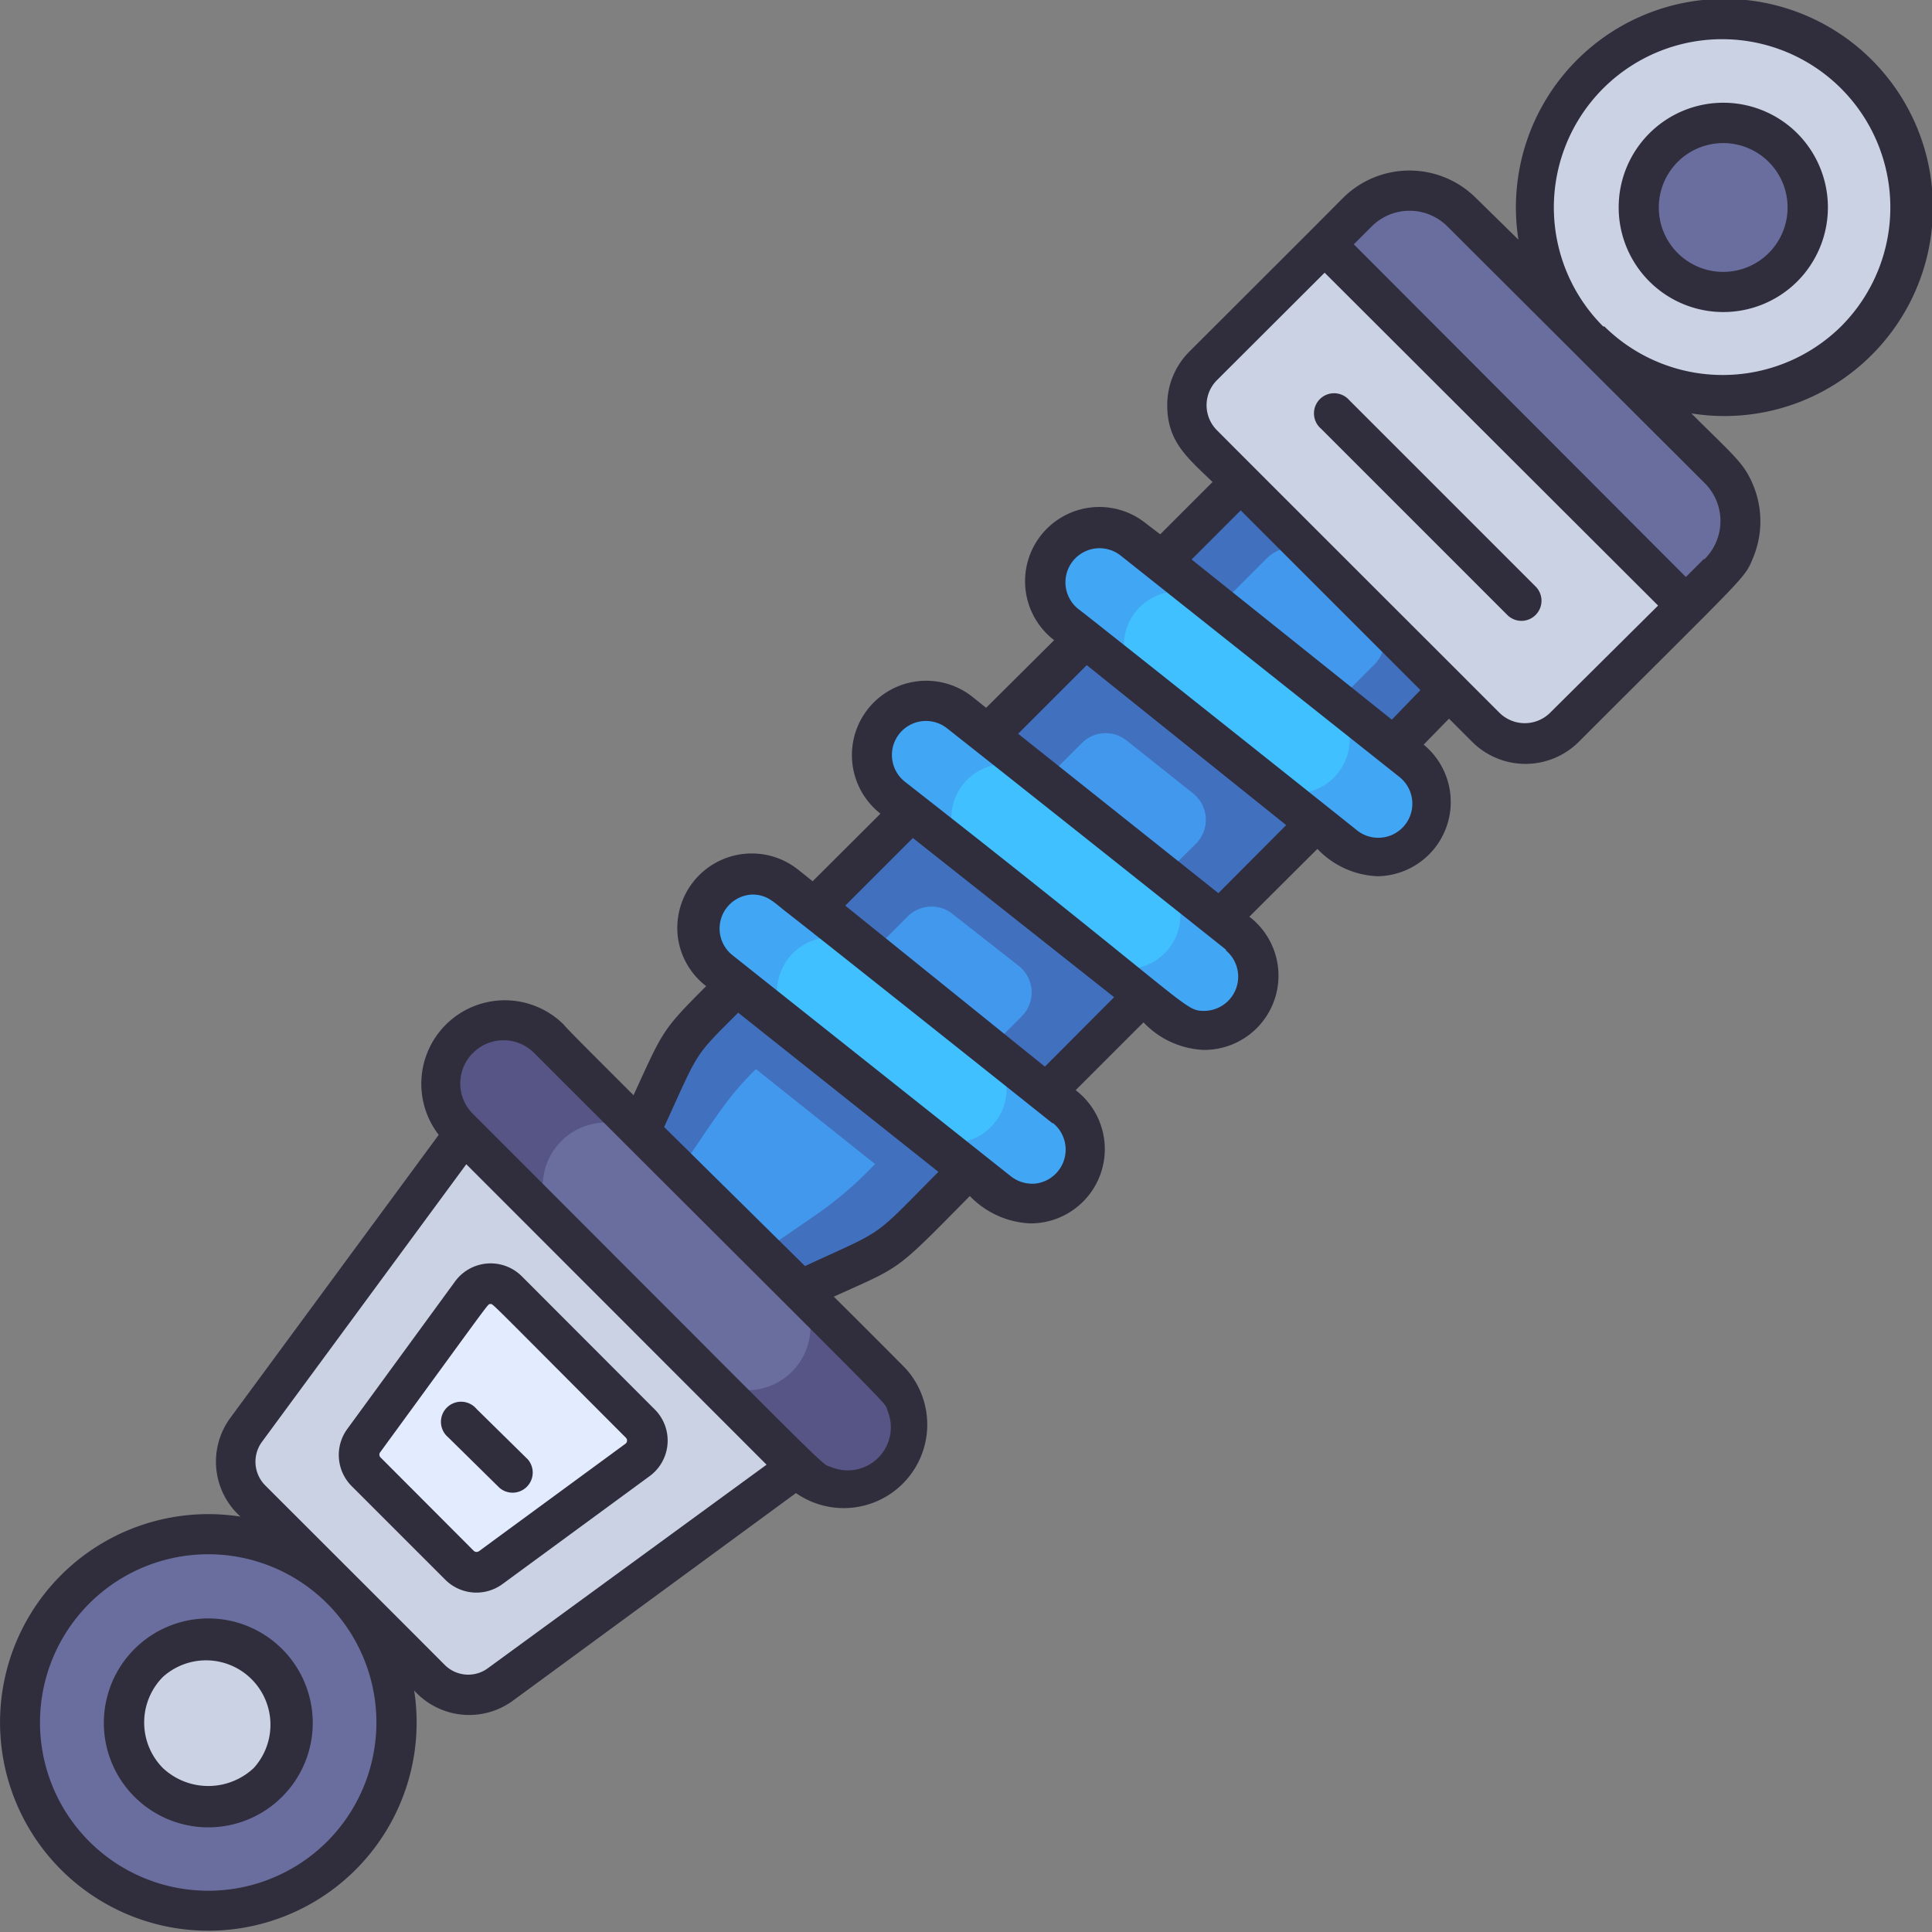 <svg xmlns="http://www.w3.org/2000/svg" viewBox="0 0 96 96"><rect x="0" y="0" width="96" height="96" fill="#808080" stroke="none"/><g id="Shock_absorber" data-name="Shock absorber"><path d="m61.66 24-26.66 26.7c-1.4 1.41-1.65 2.34-4 7.49l6.81 6.81 5-2.29a8.48 8.48 0 0 0 2.45-1.7l26.74-26.67z" fill="#4170bf"></path><path d="m37.56 53.12 5.92 4.72a18.59 18.59 0 0 1 -3 2.57l-3.18 2.19a1.68 1.68 0 0 1 -2.13-.2l-1.57-1.57a1.68 1.68 0 0 1 -.2-2.13c2.38-3.5 2.73-4.15 4.16-5.58z" fill="#4198ec"></path><path d="m47.35 45.43 3.28 2.57a1.68 1.68 0 0 1 .14 2.5l-2.4 2.4a1.67 1.67 0 0 1 -2.23.13l-3.28-2.61a1.68 1.68 0 0 1 -.14-2.5l2.4-2.4a1.67 1.67 0 0 1 2.23-.09z" fill="#4198ec"></path><path d="m56 36.81 3.28 2.61a1.68 1.68 0 0 1 .15 2.5l-2.43 2.4a1.68 1.68 0 0 1 -2.23.13l-3.29-2.61a1.68 1.68 0 0 1 -.14-2.5l2.4-2.4a1.67 1.67 0 0 1 2.26-.13z" fill="#4198ec"></path><path d="m68.31 33-2.69 2.7a1.68 1.68 0 0 1 -2.23.13l-3.28-2.61a1.68 1.68 0 0 1 -.14-2.5l3-3a1.67 1.67 0 0 1 2.36 0l3 2.95a1.67 1.67 0 0 1 -.02 2.33z" fill="#4198ec"></path><circle cx="85.64" cy="10.36" fill="#cad2e4" r="9.36"></circle><circle cx="85.64" cy="10.36" fill="#6a6e9e" r="4.2"></circle><circle cx="10.36" cy="85.64" fill="#6a6e9e" r="9.36"></circle><circle cx="10.36" cy="85.64" fill="#cad2e4" r="4.2"></circle><path d="m66.82 42.05-13.82-11.05a2.69 2.69 0 1 1 3.36-4.21l13.85 11a2.69 2.69 0 0 1 -3.35 4.21z" fill="#41a7f5"></path><path d="m58.19 50.67-13.85-11a2.69 2.69 0 0 1 3.35-4.21l13.86 11a2.69 2.69 0 1 1 -3.36 4.21z" fill="#41a7f5"></path><path d="m54.29 47.57-6-4.81a2.69 2.69 0 0 1 3.35-4.22l6 4.82a2.69 2.69 0 1 1 -3.35 4.21z" fill="#41c0ff"></path><path d="m62.92 39-6.06-4.82a2.69 2.69 0 1 1 3.36-4.21l6 4.81a2.69 2.69 0 0 1 -3.3 4.22z" fill="#41c0ff"></path><path d="m49.57 59.29-13.85-11a2.69 2.69 0 0 1 3.35-4.22l13.85 11a2.69 2.69 0 1 1 -3.35 4.21z" fill="#41a7f5"></path><path d="m45.67 56.19-6.05-4.81a2.69 2.69 0 0 1 3.38-4.21l6 4.83a2.69 2.69 0 1 1 -3.35 4.21z" fill="#41c0ff"></path><path d="m63.89 14.45h18.11a3.66 3.66 0 0 1 3.66 3.66v10.83a2.75 2.75 0 0 1 -2.75 2.75h-19.91a2.75 2.75 0 0 1 -2.75-2.75v-10.83a3.66 3.66 0 0 1 3.66-3.66z" fill="#cad2e4" transform="matrix(.707 .707 -.707 .707 37.67 -44.81)"></path><path d="m21.43 83.48-8.91-8.91a2.68 2.68 0 0 1 -.26-3.47l12.74-17.36a2.67 2.67 0 0 1 4-.31l13.57 13.57a2.67 2.67 0 0 1 -.31 4l-17.36 12.74a2.68 2.68 0 0 1 -3.47-.26z" fill="#cad2e4"></path><path d="m31.66 72.59-7.27 5.33a1.2 1.2 0 0 1 -1.56-.12l-4.63-4.63a1.2 1.2 0 0 1 -.12-1.56l5.33-7.27a1.2 1.2 0 0 1 1.82-.14l6.57 6.57a1.2 1.2 0 0 1 -.14 1.82z" fill="#e3ebff"></path><path d="m83.81 30.14 1.6-1.6a3.65 3.65 0 0 0 0-5.17l-12.78-12.78a3.65 3.65 0 0 0 -5.17 0l-1.6 1.6z" fill="#6a6e9e"></path><path d="m39.89 73.2-17.09-17.09a3.15 3.15 0 1 1 4.45-4.45l17.09 17.09a3.15 3.15 0 0 1 -4.45 4.45z" fill="#565585"></path><path d="m35 68.26-7.21-7.21a3.15 3.15 0 0 1 4.45-4.45l7.21 7.21a3.15 3.15 0 0 1 -4.45 4.45z" fill="#6a6e9e"></path><g fill="#302d3d"><path d="m93 17.64a10.36 10.36 0 1 0 -17.55-5.73l-2.12-2.08a4.68 4.68 0 0 0 -6.59 0c-2.1 2.11-.41.42-7.66 7.66a3.75 3.75 0 0 0 -1.08 2.65c0 1.81 1 2.6 2.25 3.81l-2.6 2.6-.72-.55a3.69 3.69 0 1 0 -4.55 5.81l-3.38 3.36-.7-.56a3.69 3.69 0 1 0 -4.55 5.82l-3.37 3.36-.7-.56a3.7 3.7 0 0 0 -6 3.31 3.66 3.66 0 0 0 1.41 2.46c-2.22 2.22-2.14 2.22-3.61 5.42-2.12-2.12-3.25-3.24-3.48-3.52a4.15 4.15 0 0 0 -6.2 5.49l-10.36 14.07a3.67 3.67 0 0 0 .51 4.9 10.35 10.35 0 1 0 8.63 8.64 3.68 3.68 0 0 0 4.9.51l14.07-10.32a4.15 4.15 0 0 0 5.45-6.19c-.81-.82-2.71-2.72-3.57-3.57 3.43-1.55 3-1.19 6.76-5a4.44 4.44 0 0 0 3 1.36 3.69 3.69 0 0 0 2.26-6.62l3.37-3.37a4.38 4.38 0 0 0 3 1.37 3.69 3.69 0 0 0 2.26-6.62l3.38-3.37a4.36 4.36 0 0 0 3 1.36 3.69 3.69 0 0 0 2.28-6.54l1.26-1.29 1.15 1.15a3.75 3.75 0 0 0 5.3 0c8.5-8.5 8.22-8.08 8.67-9.17a4.7 4.7 0 0 0 0-3.57c-.45-1.1-.93-1.44-3.08-3.58a10.33 10.33 0 0 0 8.96-2.9zm-76.74 73.86a8.36 8.36 0 1 1 0-11.82 8.37 8.37 0 0 1 0 11.82zm8-8.62a1.65 1.65 0 0 1 -2.17-.16c-1.8-1.81-6.37-6.37-8.91-8.91a1.67 1.67 0 0 1 -.16-2.17l10.15-13.79 14.92 14.93zm19.85-12.76a2.14 2.14 0 0 1 -2.8 2.78c-.59-.23.86 1.12-17.81-17.55a2.12 2.12 0 0 1 -.63-1.51 2.15 2.15 0 0 1 3.67-1.52c18.82 18.81 17.35 17.24 17.57 17.8zm-4.11-7.21-7-6.91c1.76-3.84 1.43-3.43 3.68-5.68l9.95 7.91c-3.37 3.38-2.49 2.77-6.63 4.68zm12.33-7.1a1.7 1.7 0 0 1 -.86 3 1.73 1.73 0 0 1 -1.24-.36l-13.85-11a1.69 1.69 0 0 1 1-3c.68 0 1 .31 1.58.78 1.96 1.52 13.3 10.55 13.33 10.58zm-.41-2.81-9.92-8 3.36-3.36 10 7.91zm9-5.77a1.7 1.7 0 0 1 -1.06 3c-1.06 0-.45-.09-14.9-11.39a1.69 1.69 0 0 1 2.1-2.65c5.02 3.96 13.27 10.53 13.86 11zm-.38-2.85-9.95-7.92 3.41-3.41 9.91 7.95zm9-5.77a1.69 1.69 0 1 1 -2.11 2.65c-.29-.24-13.57-10.81-13.85-11a1.69 1.69 0 1 1 2.11-2.65zm-.38-2.85-9.95-7.96 2.44-2.44 8.93 8.93zm7.84-.32a1.79 1.79 0 0 1 -2.47 0c-7-7-10.65-10.64-14.07-14.07a1.76 1.76 0 0 1 0-2.47l5.36-5.35 16.57 16.54zm7.66-7.66-.89.89-16.5-16.53.89-.89a2.66 2.66 0 0 1 3.76 0l12.78 12.75a2.66 2.66 0 0 1 0 3.78zm-5-11.56a8.36 8.36 0 1 1 11.82 0 8.37 8.37 0 0 1 -11.76 0z"></path><path d="m89.31 6.63a5.2 5.2 0 1 0 0 7.35 5.21 5.21 0 0 0 0-7.35zm-1.42 5.94a3.2 3.2 0 1 1 0-4.52 3.2 3.2 0 0 1 0 4.52z"></path><path d="m5.16 85.59a5.19 5.19 0 1 0 8.84-3.67 5.19 5.19 0 0 0 -8.84 3.67zm2.93-2.26a3.2 3.2 0 0 1 4.52 4.52 3.3 3.3 0 0 1 -4.52 0 3.22 3.22 0 0 1 0-4.52z"></path><path d="m22.6 63.69-5.34 7.31a2.19 2.19 0 0 0 .22 2.85l4.64 4.64a2.19 2.19 0 0 0 2.85.22l7.28-5.34a2.19 2.19 0 0 0 .25-3.37l-6.57-6.58a2.19 2.19 0 0 0 -3.33.27zm1.76 1.11c.16 0-.34-.45 6.73 6.63a.2.2 0 0 1 0 .3l-7.28 5.34a.21.21 0 0 1 -.26 0l-4.65-4.66a.2.2 0 0 1 0-.26c5.64-7.72 5.33-7.35 5.46-7.35z"></path><path d="m24.82 73.93a1 1 0 0 0 1.41-1.41l-2.56-2.52a1 1 0 1 0 -1.41 1.41z"></path><path d="m65.64 21.3 9.25 9.25a1 1 0 0 0 .71.3 1 1 0 0 0 .7-1.71l-9.25-9.25a1 1 0 1 0 -1.41 1.41z"></path></g></g></svg>